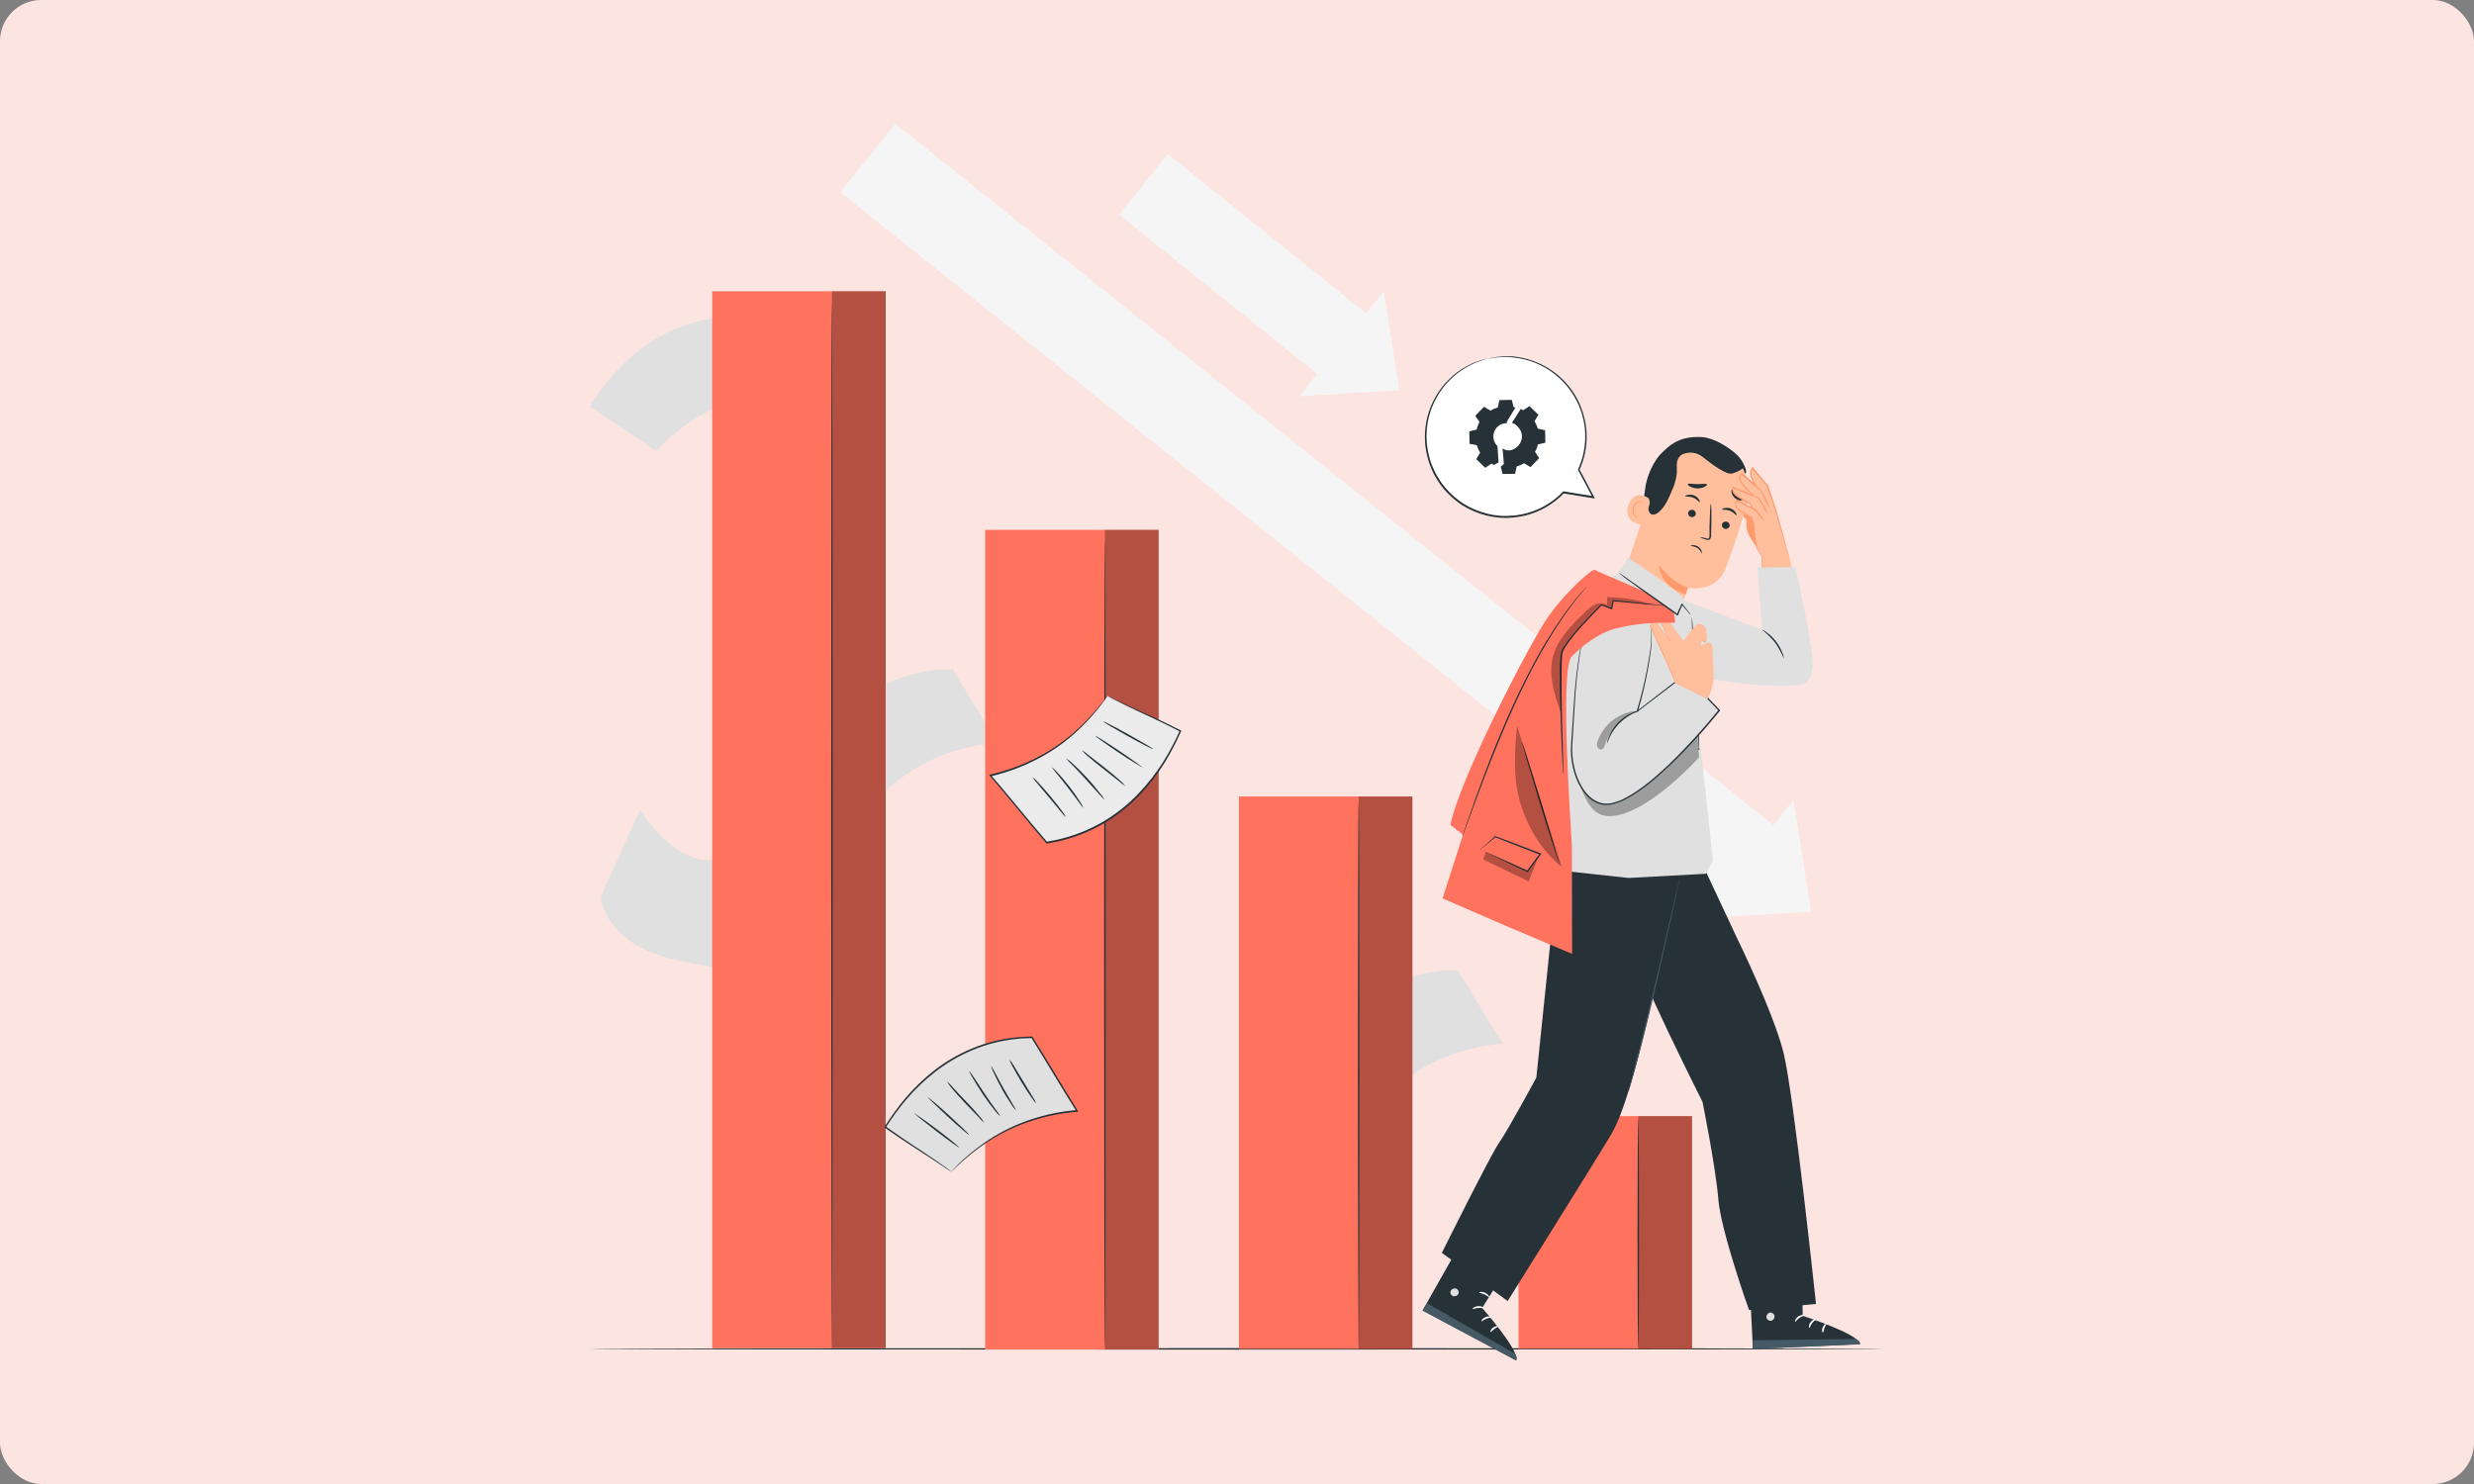 <?xml version="1.0" encoding="UTF-8"?>
<svg xmlns="http://www.w3.org/2000/svg" viewBox="0 0 300 180">
  <rect x="0" y="0" width="300" height="180" fill="#808080" stroke="none"/>
  <defs>
    <style>
      .cls-1 {
        fill: #ebebeb;
      }

      .cls-2 {
        fill: #f5f5f5;
      }

      .cls-3 {
        fill: #fff;
      }

      .cls-4 {
        fill: #ffbf9d;
      }

      .cls-5 {
        fill: #ff9a6c;
      }

      .cls-6 {
        fill: #fce4e0;
      }

      .cls-7 {
        fill: #ff725e;
      }

      .cls-8 {
        fill: #e0e0e0;
      }

      .cls-9 {
        fill: #455a64;
      }

      .cls-10 {
        fill: #263238;
      }

      .cls-11 {
        opacity: .3;
      }
    </style>
  </defs>
  <g id="BG">
    <rect class="cls-6" width="300" height="180" rx="5" ry="5"></rect>
  </g>
  <g id="illustrations">
    <g>
      <g id="freepik--background-complete--inject-2">
        <polygon class="cls-2" points="209.8 109.54 101.89 23.31 108.57 15 216.49 101.23 209.8 109.54"></polygon>
        <polygon class="cls-2" points="211.7 104.22 217.48 97.03 218.55 103.81 219.62 110.59 212.77 111 205.91 111.41 211.7 104.22"></polygon>
        <rect class="cls-2" x="146.59" y="16.3" width="9.45" height="32.48" transform="translate(31.12 130.05) rotate(-51.19)"></rect>
        <polygon class="cls-2" points="162.67 41.7 167.8 35.33 168.75 41.33 169.69 47.34 163.62 47.7 157.55 48.07 162.67 41.7"></polygon>
        <path class="cls-8" d="m105.72,97.47c4.3-4.43,9.11-6.85,15.26-7.38-1.45-2.26-4.03-6.67-5.48-8.93-7.72.04-13.73,4.4-17.79,10.89,2.85,2.06,5.15,3.37,8.01,5.43Z"></path>
        <path class="cls-8" d="m79.52,54.71c4.3-4.43,9.11-6.85,15.26-7.38-1.45-2.26-4.03-6.67-5.48-8.94-7.73.04-13.73,4.4-17.79,10.89,2.85,2.06,5.15,3.37,8.01,5.43Z"></path>
        <path class="cls-8" d="m166.97,133.97c4.3-4.43,9.11-6.85,15.26-7.38-1.45-2.26-4.03-6.67-5.48-8.93-7.73.04-13.73,4.4-17.79,10.89,2.85,2.06,5.15,3.37,8.01,5.43Z"></path>
        <path class="cls-8" d="m72.84,108.73c.34,2.68,2.4,4.9,4.8,6.17,2.4,1.27,5.11,1.71,7.77,2.22s5.37,1.03,7.7,2.42l4.61-12.82s-5.69-2.63-11.57-2.4c-4.76.19-8.54-6.12-8.54-6.12l-4.76,10.53Z"></path>
      </g>
      <g id="freepik--Floor--inject-2">
        <path class="cls-10" d="m228.5,163.61c0,.05-35.15.09-78.49.09s-78.5-.04-78.5-.09,35.14-.09,78.5-.09,78.5.04,78.5.09Z"></path>
      </g>
      <g id="freepik--Bars--inject-2">
        <rect class="cls-7" x="150.23" y="96.61" width="21.04" height="67"></rect>
        <g class="cls-11">
          <rect x="164.75" y="96.61" width="6.52" height="67"></rect>
        </g>
        <path class="cls-10" d="m164.75,163.61s-.09-14.83-.09-33.12.04-33.13.09-33.13.09,14.83.09,33.13-.04,33.12-.09,33.12Z"></path>
        <rect class="cls-7" x="119.46" y="64.27" width="21.04" height="99.41"></rect>
        <g class="cls-11">
          <rect x="133.98" y="64.27" width="6.52" height="99.41"></rect>
        </g>
        <path class="cls-10" d="m133.98,163.68c-.05,0-.09-22-.09-49.14s.04-49.14.09-49.14.09,22,.09,49.14-.04,49.14-.09,49.14Z"></path>
        <rect class="cls-7" x="184.14" y="135.38" width="21.04" height="28.22"></rect>
        <g class="cls-11">
          <rect x="198.66" y="135.38" width="6.52" height="28.22"></rect>
        </g>
        <path class="cls-10" d="m198.66,163.6c-.05,0-.09-6.25-.09-13.95s.04-13.95.09-13.95.09,6.25.09,13.95-.04,13.95-.09,13.95Z"></path>
        <rect class="cls-7" x="86.36" y="35.33" width="21.04" height="128.2"></rect>
        <g class="cls-11">
          <rect x="100.88" y="35.33" width="6.52" height="128.2"></rect>
        </g>
        <path class="cls-10" d="m100.88,164.05s-.09-28.49-.09-63.63.04-63.64.09-63.64.09,28.49.09,63.64-.04,63.63-.09,63.63Z"></path>
      </g>
      <g id="freepik--Sheets--inject-2">
        <path class="cls-8" d="m115.34,142.13c4.3-4.43,9.11-6.85,15.26-7.38-1.45-2.26-4.03-6.67-5.48-8.93-7.73.04-13.73,4.4-17.79,10.89,2.85,2.06,5.15,3.37,8.01,5.43Z"></path>
        <path class="cls-10" d="m115.34,142.13c-.05-.02-.1-.05-.14-.09l-.42-.28-1.6-1.07c-1.39-.93-3.46-2.19-5.9-3.92l-.06-.04.04-.06c.76-1.19,1.59-2.34,2.49-3.43,1.04-1.23,2.21-2.35,3.47-3.35,1.4-1.1,2.94-2,4.58-2.69,1.75-.73,3.59-1.19,5.48-1.37.31-.04.62-.06.92-.07l.91-.04h.06l.03.05c2,3.16,3.77,6.24,5.48,8.94l.09.14h-.16c-2.33.18-4.63.71-6.81,1.56-1.7.67-3.31,1.55-4.8,2.61-.96.69-1.87,1.44-2.74,2.25-.3.28-.53.5-.69.65l-.17.16-.06.05s.03-.05.05-.07l.17-.18c.15-.15.36-.38.65-.67.86-.83,1.78-1.6,2.74-2.3,1.48-1.09,3.09-1.98,4.8-2.67,2.19-.87,4.5-1.41,6.85-1.6l-.07.15c-1.73-2.7-3.5-5.77-5.48-8.93l.09.05-.91.03c-.31,0-.61.03-.91.07-1.87.18-3.7.64-5.43,1.37-1.62.68-3.14,1.57-4.52,2.65-1.26.99-2.42,2.1-3.46,3.31-.9,1.08-1.74,2.21-2.49,3.4l-.02-.11c2.42,1.75,4.48,3.02,5.85,3.97.69.47,1.22.85,1.58,1.11l.39.3s.09.08.09.08Z"></path>
        <path class="cls-10" d="m110.87,135.03s1.28.84,2.79,1.99,2.69,2.11,2.65,2.16-1.28-.84-2.78-1.99-2.69-2.1-2.66-2.16Z"></path>
        <path class="cls-10" d="m112.46,133.03s1.21.95,2.6,2.23,2.49,2.34,2.46,2.4-1.21-.95-2.6-2.23-2.5-2.36-2.46-2.4Z"></path>
        <path class="cls-10" d="m114.82,131.15c.25.21.48.45.69.71.41.45.99,1.07,1.64,1.74s1.22,1.3,1.61,1.78c.23.24.43.51.59.8-.26-.21-.49-.44-.7-.7l-1.65-1.71c-.65-.69-1.21-1.32-1.6-1.79-.22-.25-.41-.53-.57-.82Z"></path>
        <path class="cls-10" d="m121.35,135.45c-.26-.21-.49-.45-.69-.72-.39-.47-.9-1.15-1.42-1.92s-.95-1.5-1.26-2.02c-.18-.27-.34-.57-.46-.88.06-.04.88,1.23,1.9,2.78.51.77,1,1.46,1.37,1.95.21.26.39.53.55.82Z"></path>
        <path class="cls-10" d="m123.21,134.68c-.22-.21-.41-.45-.56-.72-.32-.46-.74-1.11-1.15-1.86s-.76-1.45-.99-1.96c-.14-.27-.25-.56-.32-.85.06-.03.65,1.22,1.49,2.71s1.58,2.65,1.53,2.68Z"></path>
        <path class="cls-10" d="m125.68,133.87c-.22-.22-.42-.46-.58-.73-.34-.47-.77-1.12-1.22-1.87s-.84-1.44-1.11-1.94c-.16-.26-.29-.55-.38-.84.21.24.39.5.54.77l1.15,1.9,1.16,1.9c.17.25.31.52.42.8Z"></path>
        <path class="cls-1" d="m134.32,84.41c-3.65,5.08-8.12,8.22-14.2,9.67,1.79,2.06,5.03,6.09,6.82,8.14,7.74-1.19,13.11-6.44,16.21-13.55-3.17-1.64-5.67-2.61-8.84-4.25Z"></path>
        <path class="cls-10" d="m134.32,84.41c.05.02.1.04.15.07l.46.22,1.76.84c1.53.72,3.79,1.67,6.49,3.05l.07.03-.03.07c-.58,1.31-1.24,2.59-1.99,3.81-.86,1.39-1.86,2.68-2.98,3.87-1.24,1.3-2.64,2.44-4.17,3.37-1.65.99-3.43,1.73-5.3,2.2-.3.09-.61.15-.91.2l-.91.17h-.06l-.04-.05c-2.47-2.87-4.7-5.69-6.82-8.15l-.1-.12.15-.04c2.31-.53,4.53-1.4,6.59-2.57,1.6-.92,3.08-2.04,4.41-3.33.86-.83,1.67-1.72,2.42-2.65l.59-.76.15-.19.05-.06s-.03.05-.05.08l-.14.21c-.13.17-.3.44-.56.77-.74.96-1.54,1.86-2.4,2.71-1.32,1.31-2.8,2.45-4.41,3.39-2.07,1.19-4.3,2.08-6.63,2.62l.05-.16c2.13,2.45,4.36,5.27,6.83,8.13l-.1-.04.9-.17c.31-.05.61-.12.91-.2,1.84-.46,3.61-1.19,5.24-2.17,1.52-.92,2.91-2.04,4.13-3.33,1.12-1.17,2.12-2.46,2.99-3.83.75-1.21,1.41-2.47,2-3.77l.04.1c-2.69-1.39-4.94-2.36-6.46-3.11-.76-.37-1.35-.69-1.75-.88l-.44-.24c-.06-.03-.11-.07-.16-.11Z"></path>
        <path class="cls-10" d="m139.85,90.87c-.03.05-1.41-.65-3.08-1.58s-3.01-1.71-2.98-1.77,1.41.65,3.08,1.58,3.01,1.72,2.98,1.77Z"></path>
        <path class="cls-10" d="m138.56,93.11s-1.35-.78-2.94-1.85-2.85-1.98-2.82-2.02,1.35.78,2.94,1.85c1.59,1.07,2.85,1.98,2.82,2.02Z"></path>
        <path class="cls-10" d="m136.47,95.35c-.28-.18-.55-.38-.8-.61-.48-.39-1.15-.92-1.9-1.5s-1.41-1.12-1.88-1.54c-.26-.21-.5-.45-.71-.72.29.18.56.38.81.6l1.91,1.49c.75.58,1.41,1.14,1.87,1.56.26.21.5.45.7.72Z"></path>
        <path class="cls-10" d="m129.29,92c.29.18.55.39.79.62.46.41,1.07,1.03,1.71,1.71s1.18,1.37,1.56,1.85c.23.25.43.52.59.81-.05.04-1.06-1.11-2.32-2.51-.63-.69-1.22-1.31-1.65-1.75-.25-.22-.48-.47-.69-.73Z"></path>
        <path class="cls-10" d="m127.54,93.05c.25.18.47.4.67.63.39.41.9,1.01,1.44,1.7s.97,1.34,1.28,1.82c.18.25.33.52.44.8-.05.03-.84-1.13-1.89-2.49s-1.98-2.42-1.93-2.46Z"></path>
        <path class="cls-10" d="m125.17,94.23c.25.19.48.4.69.64.4.42.93,1.03,1.5,1.7s1.05,1.31,1.4,1.78c.2.24.37.51.51.79-.23-.2-.45-.43-.63-.69-.42-.51-.91-1.09-1.44-1.74l-1.45-1.73c-.22-.23-.41-.48-.57-.75Z"></path>
      </g>
      <g id="freepik--speech-bubble--inject-2">
        <path class="cls-3" d="m192,50.79c.5,2.22.34,3.81-.39,6.06-.12.38,1.77,3.32,1.77,3.32l-3.72-.44c-1.31,1.52-2.86,2.12-4.96,2.59-5.2,1.17-10.37-2.1-11.54-7.31-1.17-5.2,2.1-10.37,7.31-11.54,5.2-1.17,10.37,2.1,11.54,7.31h0Z"></path>
        <path class="cls-10" d="m180.45,43.48c-.06,0-.11.02-.16.03l-.49.12c-.11.03-.22.05-.34.1l-.41.15-.48.18-.52.26c-.9.46-1.72,1.06-2.43,1.78-.94.95-1.68,2.09-2.17,3.34-.59,1.53-.79,3.17-.59,4.8.06.44.15.88.27,1.31.07.22.11.44.19.65l.25.65c.38.88.88,1.71,1.5,2.45.66.77,1.42,1.44,2.26,1.99.9.55,1.87.97,2.89,1.23,1.06.27,2.16.36,3.24.25.28-.02.55-.06.83-.11.28-.04.55-.09.82-.17,1.73-.46,3.31-1.39,4.55-2.68l-.1.03,3.62.59.22.03-.1-.19-1.77-3.34v.07c.63-1.4.93-2.92.86-4.45-.03-.71-.14-1.42-.34-2.11-.08-.33-.19-.66-.32-.98l-.18-.47c-.07-.15-.15-.3-.22-.45-1.05-2.05-2.79-3.67-4.92-4.56-.79-.34-1.62-.57-2.47-.69l-.54-.07h-.95c-.15,0-.28.02-.41.03-.26.02-.49.03-.69.07l-.49.09-.3.06s-.07.01-.1.02h.11l.3-.04.49-.08c.2-.03.42-.03.69-.05,3.83-.19,7.41,1.89,9.14,5.31.07.15.15.29.22.44l.18.46c.13.31.23.63.31.96.19.67.3,1.36.32,2.06.06,1.5-.23,3-.86,4.37l-.02.04.02.05c.57,1.08,1.16,2.19,1.77,3.34l.11-.16-3.62-.59h-.05l-.04.04c-.83.86-1.81,1.56-2.89,2.06-.5.23-1.02.42-1.56.57-.27.07-.53.12-.8.16-.27.06-.53.09-.8.11-1.06.11-2.14.03-3.18-.24-1-.25-1.95-.65-2.83-1.2-.83-.54-1.58-1.19-2.22-1.95-.61-.72-1.1-1.53-1.48-2.4-.08-.21-.17-.42-.25-.63s-.13-.43-.19-.64c-.12-.42-.2-.85-.26-1.28-.4-2.94.58-5.89,2.64-8.01.69-.72,1.5-1.32,2.38-1.79l.52-.27.47-.19.4-.16c.13-.04.25-.07.34-.11l.47-.14c.06-.01.12-.03.18-.06Z"></path>
        <path class="cls-10" d="m181.14,56.39l.58-.29-.14-1.99c-.64-.62-.66-1.64-.05-2.29.32-.33.77-.51,1.23-.5l-.06-.14,1.06-1.74-.22-.06-.22-.88-1.51.03-.18.89c-.32.09-.62.22-.9.39l-.78-.47-1.05,1.09.5.76c-.15.29-.27.6-.34.91l-.89.22.03,1.51.89.18c.09.32.22.62.39.9l-.47.78,1.09,1.05.76-.5c.08.06.18.1.28.14Z"></path>
        <path class="cls-10" d="m186.5,53.91l.89-.22-.03-1.51-.89-.19c-.09-.32-.22-.62-.39-.9l.47-.78-1.09-1.05-.76.5c-.1-.06-.2-.1-.3-.15l-1.03,1.62.07.13c.32.05.37.18.62.42.64.62.66,1.64.04,2.29,0,0,0,0,0,0-.56.58-1.26.76-1.9.32h0l.16,1.88-.37.34c.09.03-.09-.02,0,0l.22.88,1.51-.02.19-.89c.32-.09.62-.22.9-.39l.78.47,1.05-1.09-.5-.76c.16-.29.28-.6.35-.92Z"></path>
      </g>
      <g id="freepik--Character--inject-2">
        <path class="cls-10" d="m198.38,115.52c-.97.18,8.07,18.13,8.07,18.13,0,0,1.61,7.98,1.92,11.84s3.72,13.41,3.72,13.41l8.12-.74s-2.7-25.5-3.94-30.48-5.79-14.22-5.79-14.22l-4.37-9.34-5.82.13-1.91,11.29Z"></path>
        <path class="cls-10" d="m189.08,103.59c-.21.16-1.65,7.93-.98,9.74l-1.8,17.37s-3.57,6.61-4.49,7.86-6.97,13.4-6.97,13.4l7.98,5.85s10.67-17.04,12.57-20.24c2.99-5.02,6.51-23.86,6.51-23.86l.46-9.35-13.29-.76Z"></path>
        <path class="cls-9" d="m203.64,106.76s0,.09-.05.27-.09.44-.16.76c-.15.69-.34,1.62-.61,2.78-.52,2.35-1.24,5.59-2.06,9.16s-1.65,6.78-2.27,9.09c-.31,1.16-.57,2.09-.75,2.74-.09.31-.16.56-.22.74-.02.09-.05.17-.08.25.01-.09.03-.18.05-.26.05-.18.11-.43.19-.75.17-.66.41-1.6.71-2.74.6-2.32,1.39-5.54,2.23-9.1s1.57-6.79,2.11-9.14c.27-1.16.49-2.1.65-2.77.08-.32.14-.57.18-.75.01-.09.03-.18.06-.27Z"></path>
        <path class="cls-10" d="m218.53,152.9l.06,6.7s6.83,2.19,6.96,3.43l-12.99.58-.52-10.44,6.49-.27Z"></path>
        <path class="cls-8" d="m214.55,159.23c-.25.09-.4.36-.34.62.08.26.35.41.61.34.27-.1.41-.39.34-.66-.11-.27-.42-.39-.69-.28"></path>
        <path class="cls-9" d="m212.56,163.62v-1.05l12.46-.16s.59.23.54.64l-13,.58Z"></path>
        <path class="cls-3" d="m218.8,159.53c0,.07-.32.11-.62.33s-.46.49-.51.47.02-.39.39-.65.76-.2.75-.14Z"></path>
        <path class="cls-3" d="m220.19,160.04c0,.06-.25.18-.46.46s-.25.56-.32.56-.12-.34.14-.69.63-.4.63-.34Z"></path>
        <path class="cls-3" d="m221.03,161.63c-.05,0-.16-.3,0-.65s.43-.5.47-.45-.15.24-.26.54-.14.56-.2.57Z"></path>
        <path class="cls-10" d="m183.22,153.04l-3.49,5.61s4.64,5.26,4.11,6.36l-11.34-6.05,5.06-8.95,5.67,3.03Z"></path>
        <path class="cls-8" d="m176.5,156.29c-.26-.06-.52.09-.61.34-.07.26.08.52.34.59,0,0,0,0,0,0,.28.06.56-.1.65-.37.04-.28-.15-.53-.42-.58"></path>
        <path class="cls-9" d="m172.5,158.95l.55-.88,10.66,6.13s.38.48.13.8l-11.33-6.05Z"></path>
        <path class="cls-3" d="m179.95,158.68c-.03.05-.32-.07-.69-.04s-.65.18-.69.13.22-.32.69-.34.73.21.69.25Z"></path>
        <path class="cls-3" d="m180.86,159.8c-.02.06-.31.02-.63.15s-.51.34-.57.31.09-.34.49-.51.74-.01.71.04Z"></path>
        <path class="cls-3" d="m180.74,161.56c-.05-.02.02-.34.34-.55s.64-.2.64-.14-.25.13-.51.32-.41.4-.47.38Z"></path>
        <path class="cls-3" d="m180.59,157.32c-.05.04-.26-.17-.59-.32s-.62-.18-.63-.24.34-.13.72.05.54.49.49.51Z"></path>
        <path class="cls-8" d="m217.71,68.77s1.76,7.61,2.09,11.58c.09,1.1-.31,2.56-1.61,2.74-4.26.63-13.87-1.25-13.87-1.25l-.3-9.09,9.66,3.66-.57-7.62,4.59-.02Z"></path>
        <path class="cls-5" d="m213.02,66.4c-.39-.54-.75-1.12-1.05-1.71-.18-.52-.25-1.08-.2-1.63-.46-.5-.86-1.04-1.21-1.62-.42-.77.34-.94.71-.6s2.01,2.31,2.01,2.31l1.06,3.18-1.3.07Z"></path>
        <path class="cls-10" d="m199.22,63.21c-.02-1.38.08-2.75.3-4.11.22-1.37.78-2.67,1.62-3.77.13-.16,1.14-1.21,1.33-1.12.13.06-.62,1.1-.59,1.25.24,1.42.04,2.87-.57,4.18-.56,1.27-1.26,2.47-2.09,3.58"></path>
        <path class="cls-4" d="m204.1,72.93c.32-.92.58-1.64.59-1.64s3.27.75,4.55-2.31c.61-1.48,1.63-4.63,2.51-7.5.95-3.08-.62-6.37-3.61-7.57l-.3-.12c-3.28-1.09-6.05,1.08-7.05,4.39l-3.88,11.46,1.33,3.4c.62,1.61,2.43,2.41,4.04,1.78.86-.33,1.53-1.03,1.82-1.9h0Z"></path>
        <path class="cls-5" d="m204.68,71.29c-1.42-.57-2.65-1.54-3.54-2.79,0,0,.08,2.63,3.27,3.59l.27-.79Z"></path>
        <path class="cls-10" d="m209.72,63.86c-.1.24-.36.36-.6.27-.24-.08-.37-.33-.3-.57,0,0,0,0,0,0,.09-.24.36-.36.6-.27.24.07.38.33.3.57,0,0,0,0,0,0Z"></path>
        <path class="cls-10" d="m210.57,62.49c-.08.03-.32-.34-.79-.53s-.91-.09-.95-.17.08-.12.28-.16c.26-.06.54-.04.78.06.25.1.46.27.6.5.1.17.12.29.07.31Z"></path>
        <path class="cls-10" d="m205.62,62.42c-.09.24-.36.36-.6.28-.24-.08-.37-.33-.3-.57,0,0,0,0,0,0,.09-.24.36-.36.6-.27.24.07.37.32.3.56,0,0,0,.01,0,.02Z"></path>
        <path class="cls-10" d="m206.1,60.89c-.08.03-.31-.34-.79-.53s-.91-.09-.94-.17.08-.12.28-.16c.26-.06.54-.04.78.06.25.1.45.27.6.5.1.17.11.29.07.31Z"></path>
        <path class="cls-10" d="m206.1,65.14c.28.02.56.08.83.17.13.04.25.06.3-.02.06-.12.08-.26.07-.39v-1.06c.03-1.51.1-2.74.16-2.74s.09,1.23.06,2.74c0,.37-.02.72-.03,1.06.02.18-.03.35-.13.5-.07.07-.17.11-.27.1-.07,0-.15-.03-.22-.05-.27-.07-.53-.17-.77-.3Z"></path>
        <path class="cls-10" d="m204.66,58.72c.07-.13.57,0,1.17,0s1.1-.1,1.16.04c.03.06-.07.18-.28.29-.28.13-.59.2-.89.19-.31,0-.61-.08-.88-.22-.21-.11-.3-.24-.27-.3Z"></path>
        <path class="cls-10" d="m210.05,59.39c.14-.02.32.3.63.6s.63.47.61.62c0,.07-.13.11-.33.09-.5-.1-.89-.48-.99-.98-.03-.21.01-.33.08-.33Z"></path>
        <path class="cls-4" d="m200.12,60.56s-1.87-1.48-2.64.66,1.53,2.47,1.55,2.41,1.09-3.07,1.09-3.07Z"></path>
        <path class="cls-5" d="m198.68,62.59s-.05,0-.12.02c-.1,0-.2-.03-.28-.1-.22-.28-.27-.65-.13-.98.06-.18.16-.35.3-.49.09-.12.23-.19.38-.18.1,0,.17.08.18.18,0,.07-.02.11,0,.12s.06-.02.07-.11c0-.06,0-.12-.03-.16-.04-.07-.11-.11-.18-.13-.19-.03-.38.04-.51.19-.16.15-.27.34-.34.55-.16.38-.08.82.21,1.12.1.08.24.1.36.07.07-.03.1-.07.1-.08Z"></path>
        <path class="cls-10" d="m211.61,57.44c.41-.07-.23-1.56-.95-2.24-1.08-1.03-2.92-2.09-4.22-2.18-1.57-.1-3.01.19-4.19,1.24-1.16,1.08-2.01,2.45-2.46,3.97-.18.45-.23.94-.16,1.41.13.58.6,1.08.34,1.71-.1.23-.1.5,0,.73.24.55.86.34,1.22,0,.77-.69,1.17-1.65,1.56-2.6.31-.66.5-1.36.59-2.08.02-.39-.03-.79,0-1.19.02-.4.21-.78.53-1.03.07-.05.15-.08.23-.11.8-.32,1.7-.18,2.37.36,1.05.85,2.89,2.22,3.57,2,.47-.12.92-.33,1.3-.63l.27.64Z"></path>
        <path class="cls-8" d="m205.78,86.73l-.63-12.49-1.19-1.9c-1.09-1.09-6.56-4.71-6.56-4.71l-1.24,1.94s-3.11,1.71-4.58,4.66-1.78,9.47-2.02,11.34,1.16,16,1.09,16.62-.43,3.51-.43,3.51l7.27.79,9.39-.51.83-1.61-1.91-17.63Z"></path>
        <path class="cls-10" d="m205.18,74.88c.01.05.02.11.02.16,0,.13,0,.28.03.47.03.44.07,1.03.11,1.71.09,1.48.22,3.48.34,5.69s.25,4.23.3,5.69c.03.73.04,1.32.05,1.71v.47s.07.05.06.1-.05.07-.1.06-.07-.05-.06-.1c0-.03.03-.05.06-.06,0-.13-.02-.28-.03-.47-.03-.44-.07-1.03-.11-1.71-.09-1.48-.22-3.48-.34-5.69s-.25-4.23-.3-5.69c-.03-.73-.04-1.32-.05-1.71v-.46c0-.06,0-.11.02-.16Z"></path>
        <g class="cls-11">
          <path d="m191.1,92.41s.53,6.35,3.77,6.57c4.53.3,11.16-7.12,11.16-7.12l-.21-3.15-10.17,6-4.54-2.29Z"></path>
        </g>
        <path class="cls-8" d="m192.42,76c-1.32,2.36-1.6,11.04-1.85,14.16-.27,3.33,1.35,7.19,3.96,7.4,4.58.37,13.94-11.39,13.94-11.39l-4.15-4.32-5.79,4.45s2.34-7.93,1.58-10.38"></path>
        <path class="cls-10" d="m200.12,75.9s.02.06.05.18c.05.18.08.36.09.54.05.7.03,1.41-.05,2.11-.33,2.56-.87,5.09-1.6,7.57l-.1-.07,5.77-4.45.06-.04.05.05,4.15,4.32.05.05-.04.06c-1.89,2.34-3.92,4.56-6.09,6.64-1.65,1.56-3.35,3.03-5.25,4.04-.47.26-.97.46-1.49.6-.51.16-1.06.18-1.58.07-.5-.13-.97-.37-1.37-.71-.38-.34-.71-.72-.98-1.15-.51-.82-.87-1.73-1.07-2.68-.2-.89-.27-1.81-.21-2.72.12-1.74.23-3.37.33-4.85.14-2.35.41-4.68.82-7,.12-.63.28-1.25.5-1.85.08-.21.18-.41.28-.61,0,0-.02.05-.07.16s-.12.25-.18.46c-.2.61-.36,1.22-.47,1.85-.38,2.32-.64,4.65-.76,6.99-.09,1.48-.2,3.11-.3,4.85-.05.9.02,1.8.22,2.67.19.93.55,1.82,1.05,2.63.26.42.58.79.95,1.11.38.33.83.56,1.31.69.5.11,1.02.09,1.5-.06.51-.14.99-.33,1.45-.59,1.88-1,3.57-2.47,5.21-4.02,2.16-2.09,4.18-4.31,6.06-6.64v.11l-4.14-4.33h.1l-5.79,4.43-.16.12.05-.19c.75-2.47,1.3-4.98,1.66-7.54.1-.7.13-1.4.09-2.1,0-.18-.03-.36-.08-.54-.01-.11-.02-.17-.02-.17Z"></path>
        <path class="cls-4" d="m217.26,68.77l-1.94-6.87-1-2.95-1.84-2.15c-.17.26-.24.58-.18.89.16.44.36.86.59,1.26l-1.68-1.44c-.3.23-.37.66-.14.96,0,.01.02.03.03.04.45.59.95,1.14,1.5,1.64.07.05-2.46-.97-2.46-.97,0,0-.3.59.75,1.18l1.34.79.24.52-1.85-.9c-.24.31-.18.75.12,1,.53.38,1.09.72,1.66,1.03l.26.69c.06,1.02.19,2.04.37,3.05l.66.96-.02,1.28,3.58.02Z"></path>
        <path class="cls-5" d="m217.26,68.77h-.91l-2.66.03h-.05v-1.33.03l-.64-.92h0c-.2-1.01-.32-2.03-.38-3.06v-.02c-.08-.21-.17-.45-.26-.69l.03.04c-.42-.23-.86-.49-1.29-.77-.11-.07-.22-.14-.32-.23-.12-.08-.22-.18-.29-.31-.13-.28-.1-.6.09-.85l.04-.05.07.03,1.85.9-.12.11-.24-.52.03.04-1.3-.76c-.24-.13-.46-.29-.64-.49-.21-.22-.29-.54-.19-.83l.03-.08.08.03,2.32.92.1.04h.02-.02s-.05.01-.07.03c-.02.03-.02.07,0,.11.03.03,0,0,.02,0h0l-.05-.04-.16-.15-.32-.32c-.21-.21-.41-.43-.6-.65-.21-.22-.38-.47-.51-.74-.05-.15-.05-.32,0-.48.05-.16.14-.29.27-.39l.05-.04.05.05,1.68,1.44-.13.11c-.2-.34-.38-.7-.53-1.07-.08-.19-.11-.4-.09-.6.03-.2.11-.39.22-.57l.06-.09.07.08,1.83,2.15h0c.24.73.48,1.43.7,2.1.11.34.23.65.32.98s.18.63.26.94l.86,3.14c.23.86.41,1.53.54,2l.14.52c.02.06.03.11.04.17-.02-.06-.04-.12-.06-.18l-.16-.53c-.14-.47-.34-1.15-.59-2l-.9-3.08c-.09-.3-.17-.61-.26-.92s-.22-.64-.33-.97l-.72-2.09.02.02-1.84-2.14h.13c-.21.3-.26.69-.11,1.03.15.35.33.7.52,1.03l.25.43-.38-.32-1.68-1.44h.11c-.21.15-.29.42-.2.66.13.25.29.48.48.69.19.22.39.43.59.64l.31.31.16.15.04.03h0v.02s.03-.05.03,0c.05.1,0,.14-.07.15s-.02,0-.03,0h-.03l-.11-.04-2.32-.92.11-.04c-.06.22,0,.47.16.63.17.18.37.34.59.45l1.3.77h.02v.02c.08.18.16.36.24.52l.1.22-.21-.1-1.84-.9.1-.02c-.15.2-.18.46-.08.69.06.1.15.19.25.26.1.08.21.15.31.22.42.28.86.53,1.27.77h.02v.02l.26.69v.07c.05,1.02.17,2.03.36,3.04v-.02l.66.96v.02h0c0,.46-.02.89-.03,1.28l-.05-.05,2.62.03h.95v.02Z"></path>
        <path class="cls-5" d="m212.3,61.57s.14-.04.34.05c.12.05.23.13.32.22.1.1.2.22.3.34.26.29.49.61.66.96-.05.04-.4-.34-.8-.84-.15-.21-.34-.4-.55-.56-.16-.11-.29-.14-.28-.17Z"></path>
        <path class="cls-5" d="m212.48,60.1s.18,0,.44.09c.07.02.15.05.22.09.09.04.17.11.22.19.12.16.23.33.33.5.29.43.52.89.69,1.37-.32-.4-.6-.83-.83-1.28-.11-.18-.21-.34-.3-.5-.03-.07-.09-.12-.16-.15-.06-.04-.13-.07-.2-.1-.26-.11-.41-.18-.4-.21Z"></path>
        <path class="cls-5" d="m212.9,58.95s.18.07.41.26c.14.11.25.25.34.4.1.17.21.34.31.55.28.47.49.97.65,1.49-.32-.44-.59-.91-.81-1.41l-.29-.56c-.08-.15-.18-.28-.3-.39-.18-.21-.33-.34-.31-.36Z"></path>
        <path class="cls-4" d="m202.03,75.07c.14.05.26.15.34.27.37.56,1.64,2.47,1.76,2.4s1.4-2.02,1.81-2.02c.4,0,.76.25.91.62.05.29.29,1.25,0,1.45s-.48-.22-.48-.22l-.16.8s.78-.51,1.12-.37c.26.16.39.47.31.77-.05.14.19,2.52.14,3.64-.08.82-.32,1.61-.69,2.35l-3.98-1.92-.37-.99s-.45-.97-.5-1.14-2.06-4.41-2.15-4.8c-.04-.23.12-.45.35-.49.15-.02.29.03.39.14.38.38,1.76,2.47,1.76,2.47l-1.21-2.47s.12-.65.63-.49Z"></path>
        <path class="cls-5" d="m207.12,84.77h0l-3.98-1.92h0l-.37-.99s-.46-.97-.5-1.14c-.02-.07-.31-.69-.69-1.5-.6-1.29-1.41-3.06-1.47-3.31-.04-.23.11-.45.35-.49.15-.03.3.03.4.15.34.34,1.4,1.93,1.69,2.36l-1.15-2.36h0c.03-.18.13-.34.27-.46.11-.06.24-.07.36-.03h0c.14.05.26.15.34.28.97,1.46,1.64,2.4,1.74,2.4h0c.14-.15.27-.32.39-.49.45-.61,1.14-1.53,1.42-1.53.4,0,.77.25.92.62,0,.05.01.1.03.16.08.39.22,1.12-.03,1.29-.06.05-.15.06-.22.04-.11-.05-.2-.13-.26-.24l-.15.76c.29-.2.62-.33.96-.38.05,0,.1,0,.15.02.26.16.39.48.32.78,0,.34.01.69.04,1.03.05.82.13,1.93.1,2.6-.08.82-.32,1.61-.69,2.35h.02Zm-3.98-1.94l3.97,1.9c.36-.73.59-1.52.66-2.34.03-.67-.04-1.78-.1-2.6-.04-.35-.05-.7-.04-1.05.08-.29-.05-.6-.3-.76-.04-.02-.09-.03-.14-.02-.35.06-.68.19-.97.39h-.02l.17-.85v.02s.1.21.26.25c.07.02.15,0,.21-.04.24-.16.1-.89.03-1.27,0-.07-.02-.12-.03-.16-.15-.37-.51-.61-.9-.61-.28,0-.99.96-1.41,1.53-.12.17-.25.34-.4.5h0s-.16-.09-.78-.97c-.37-.52-.77-1.13-.97-1.44-.08-.13-.2-.22-.34-.27h0c-.11-.04-.24-.03-.34.03-.14.11-.24.27-.27.45l1.21,2.47h0s-1.37-2.09-1.76-2.47c-.12-.15-.34-.19-.51-.1-.16.09-.24.26-.21.44.07.24.88,2.01,1.48,3.31.37.8.66,1.44.69,1.5.05.17.5,1.13.5,1.14l.35,1.03Z"></path>
        <path class="cls-7" d="m202.2,73.04c-.89-.56-8.58-3.72-8.81-3.92s-3.26,2.36-5.56,5.55-11.03,20.27-11.94,25.39l1.51,1.19-2.47,7.72,7.6,3.3,8.11,3.43-.03-13.14c-.2-3.43-1.4-20.79-.09-22.85,0,0,2.51-2.74,5.42-3.48,1.79-.44,3.62-.67,5.46-.69h1.73s-.05-1.94-.94-2.5Z"></path>
        <path class="cls-10" d="m194.87,90.16c.03-.28.11-.56.23-.82.54-1.29,1.55-2.32,2.83-2.88.25-.13.53-.21.81-.24,0,.03-.3.13-.76.34-.6.3-1.14.7-1.62,1.18-.47.48-.86,1.03-1.15,1.64-.22.48-.31.79-.35.78Z"></path>
        <path class="cls-10" d="m177.33,101.49s0-.06.02-.09c.02-.07.04-.15.08-.25.08-.23.18-.54.31-.94.28-.82.69-1.99,1.21-3.45,1.04-2.9,2.54-6.89,4.49-11.17.98-2.14,1.99-4.14,2.98-5.93.88-1.58,1.83-3.12,2.86-4.6l.63-.9.6-.77.52-.69c.16-.21.34-.38.47-.54l.66-.74.17-.19.07-.06s-.03.05-.05.07l-.16.2-.64.76c-.14.17-.3.34-.46.55l-.51.69-.59.78c-.2.28-.4.59-.62.9-.88,1.26-1.82,2.84-2.82,4.61s-1.98,3.79-2.96,5.92c-1.94,4.28-3.46,8.26-4.53,11.15l-1.26,3.43c-.15.39-.26.7-.34.93-.04.1-.07.18-.1.24,0,.03-.02.06-.04.09Z"></path>
        <path class="cls-10" d="m189.52,93.82s0-.05,0-.08v-.24c-.01-.23-.03-.53-.05-.9-.04-.79-.1-1.92-.15-3.33s-.11-3.08-.14-4.94c0-.93-.03-1.91-.02-2.92,0-.51,0-1.03.05-1.55,0-.27.05-.54.12-.8.04-.13.1-.26.17-.38.07-.12.13-.24.21-.34.33-.5.68-.97,1.07-1.42.37-.45.75-.87,1.13-1.29.76-.83,1.5-1.59,2.23-2.3l.03-.03h.05c.39.13.77.27,1.14.44.02.01.05.03.07.04.02.01.04.03.05.05h0s0-.02-.02-.03c-.02,0-.05,0-.07,0-.04.02-.03.02-.04.02s0,0,0,0c.01-.04.03-.09.03-.13l.06-.28c.03-.18.07-.37.1-.55v-.07h.07l4.73.49,1.31.14.34.04s.08.01.12.02h-.12l-.34-.02-1.31-.11-4.74-.42.08-.06c-.03.18-.06.37-.1.55-.02.1-.04.19-.05.28s-.02.09-.04.15c0,.01-.01.03-.02.04l-.04.03s-.06,0-.08-.02l-.02-.02h0s-.06,0,.05-.03h-.02s-.03.02-.02.03,0,0,0,0l-.05-.03c-.37-.16-.74-.3-1.12-.42l.08-.02c-.71.71-1.46,1.48-2.21,2.3-.37.41-.76.84-1.12,1.28-.38.45-.73.92-1.05,1.4-.07.11-.14.22-.2.34-.06.11-.11.22-.15.34-.07.25-.1.5-.11.76-.04.52-.04,1.03-.05,1.54v2.91c.02,1.86.07,3.53.11,4.94s.07,2.53.09,3.33c0,.38,0,.69.02.91v.23s-.01.07-.02.1Z"></path>
        <path class="cls-10" d="m189.05,104.75s-1.1-3.31-2.35-7.41-2.22-7.45-2.18-7.47,1.1,3.31,2.35,7.41,2.22,7.45,2.18,7.47Z"></path>
        <path class="cls-10" d="m179.49,103.04s.17.07.46.2l1.22.53c1.03.46,2.46,1.09,4.09,1.84l-.11.03,1.37-1.84.2-.27.04.14c-2.16-.83-4.11-1.58-5.48-2.13h.06c-.55.47-1.01.84-1.33,1.1l-.37.3s-.09.07-.14.11c0,0,.03-.03.11-.11l.34-.31c.3-.27.75-.69,1.32-1.19l.03-.02h.03c1.39.51,3.33,1.25,5.48,2.08l.11.04-.07.09-.2.27c-.47.64-.93,1.26-1.37,1.83l-.04.05-.07-.03c-1.67-.78-3.11-1.47-4.11-1.96l-1.17-.57c-.14-.06-.27-.13-.4-.21Z"></path>
        <g class="cls-11">
          <path d="m183.96,88.05c-.3,3.12-.5,6.32.39,9.32s2.58,5.82,5.03,7.78l-5.42-17.11Z"></path>
        </g>
        <g class="cls-11">
          <path d="m189.28,86.47c-.76-2.15-1.52-4.45-1-6.68s2.27-3.96,3.94-5.56c.35-.37.75-.68,1.21-.91.47-.23,1.02-.19,1.45.1v-1c1.95.03,3.88.36,5.73.98l-5-.52-.21.98-1.22-.49s-4.95,4.77-4.87,6.17-.02,6.92-.02,6.92Z"></path>
        </g>
        <g class="cls-11">
          <polygon points="180.16 103.35 179.86 104.25 185.38 106.91 186.54 103.91 185.22 105.7 180.16 103.35"></polygon>
        </g>
        <path class="cls-8" d="m196.24,69.41c.14.19,7.15,5.14,7.15,5.14l.55-1.27,1.05,1.27"></path>
        <path class="cls-10" d="m205,74.56c-.11-.09-.21-.2-.3-.32l-.79-.91h.11c-.16.37-.34.8-.54,1.27l-.03.09-.08-.06-2.36-1.66c-1.33-.95-2.53-1.82-3.39-2.46-.49-.32-.95-.69-1.37-1.09.13.08.26.17.39.26l1.03.73,3.43,2.4c.85.61,1.65,1.19,2.35,1.68l-.12.03c.21-.47.4-.89.57-1.26l.04-.1.06.08.75.95c.1.11.2.23.27.36Z"></path>
        <path class="cls-10" d="m216.32,79.89c-.29-.69-.65-1.35-1.08-1.96-.48-.58-1.01-1.1-1.6-1.57.21.08.41.19.58.34.44.32.83.7,1.16,1.13.33.43.59.91.78,1.42.09.2.14.42.16.64Z"></path>
        <g class="cls-11">
          <path d="m198.44,86.21c-2.12.21-3.93,1.6-4.67,3.59-.11.23-.13.49-.08.74.06.25.31.41.57.35,0,0,0,0,.01,0,.2-.08.27-.32.34-.52.59-1.86,2.01-3.34,3.85-4.02"></path>
        </g>
        <path class="cls-10" d="m206.35,67.16s-.12-.42-.53-.7c-.26-.14-.55-.22-.85-.23,0-.02.09-.08.27-.1.24-.02.48.05.69.18.2.14.34.33.42.56.04.17.02.28,0,.29Z"></path>
      </g>
    </g>
  </g>
</svg>
